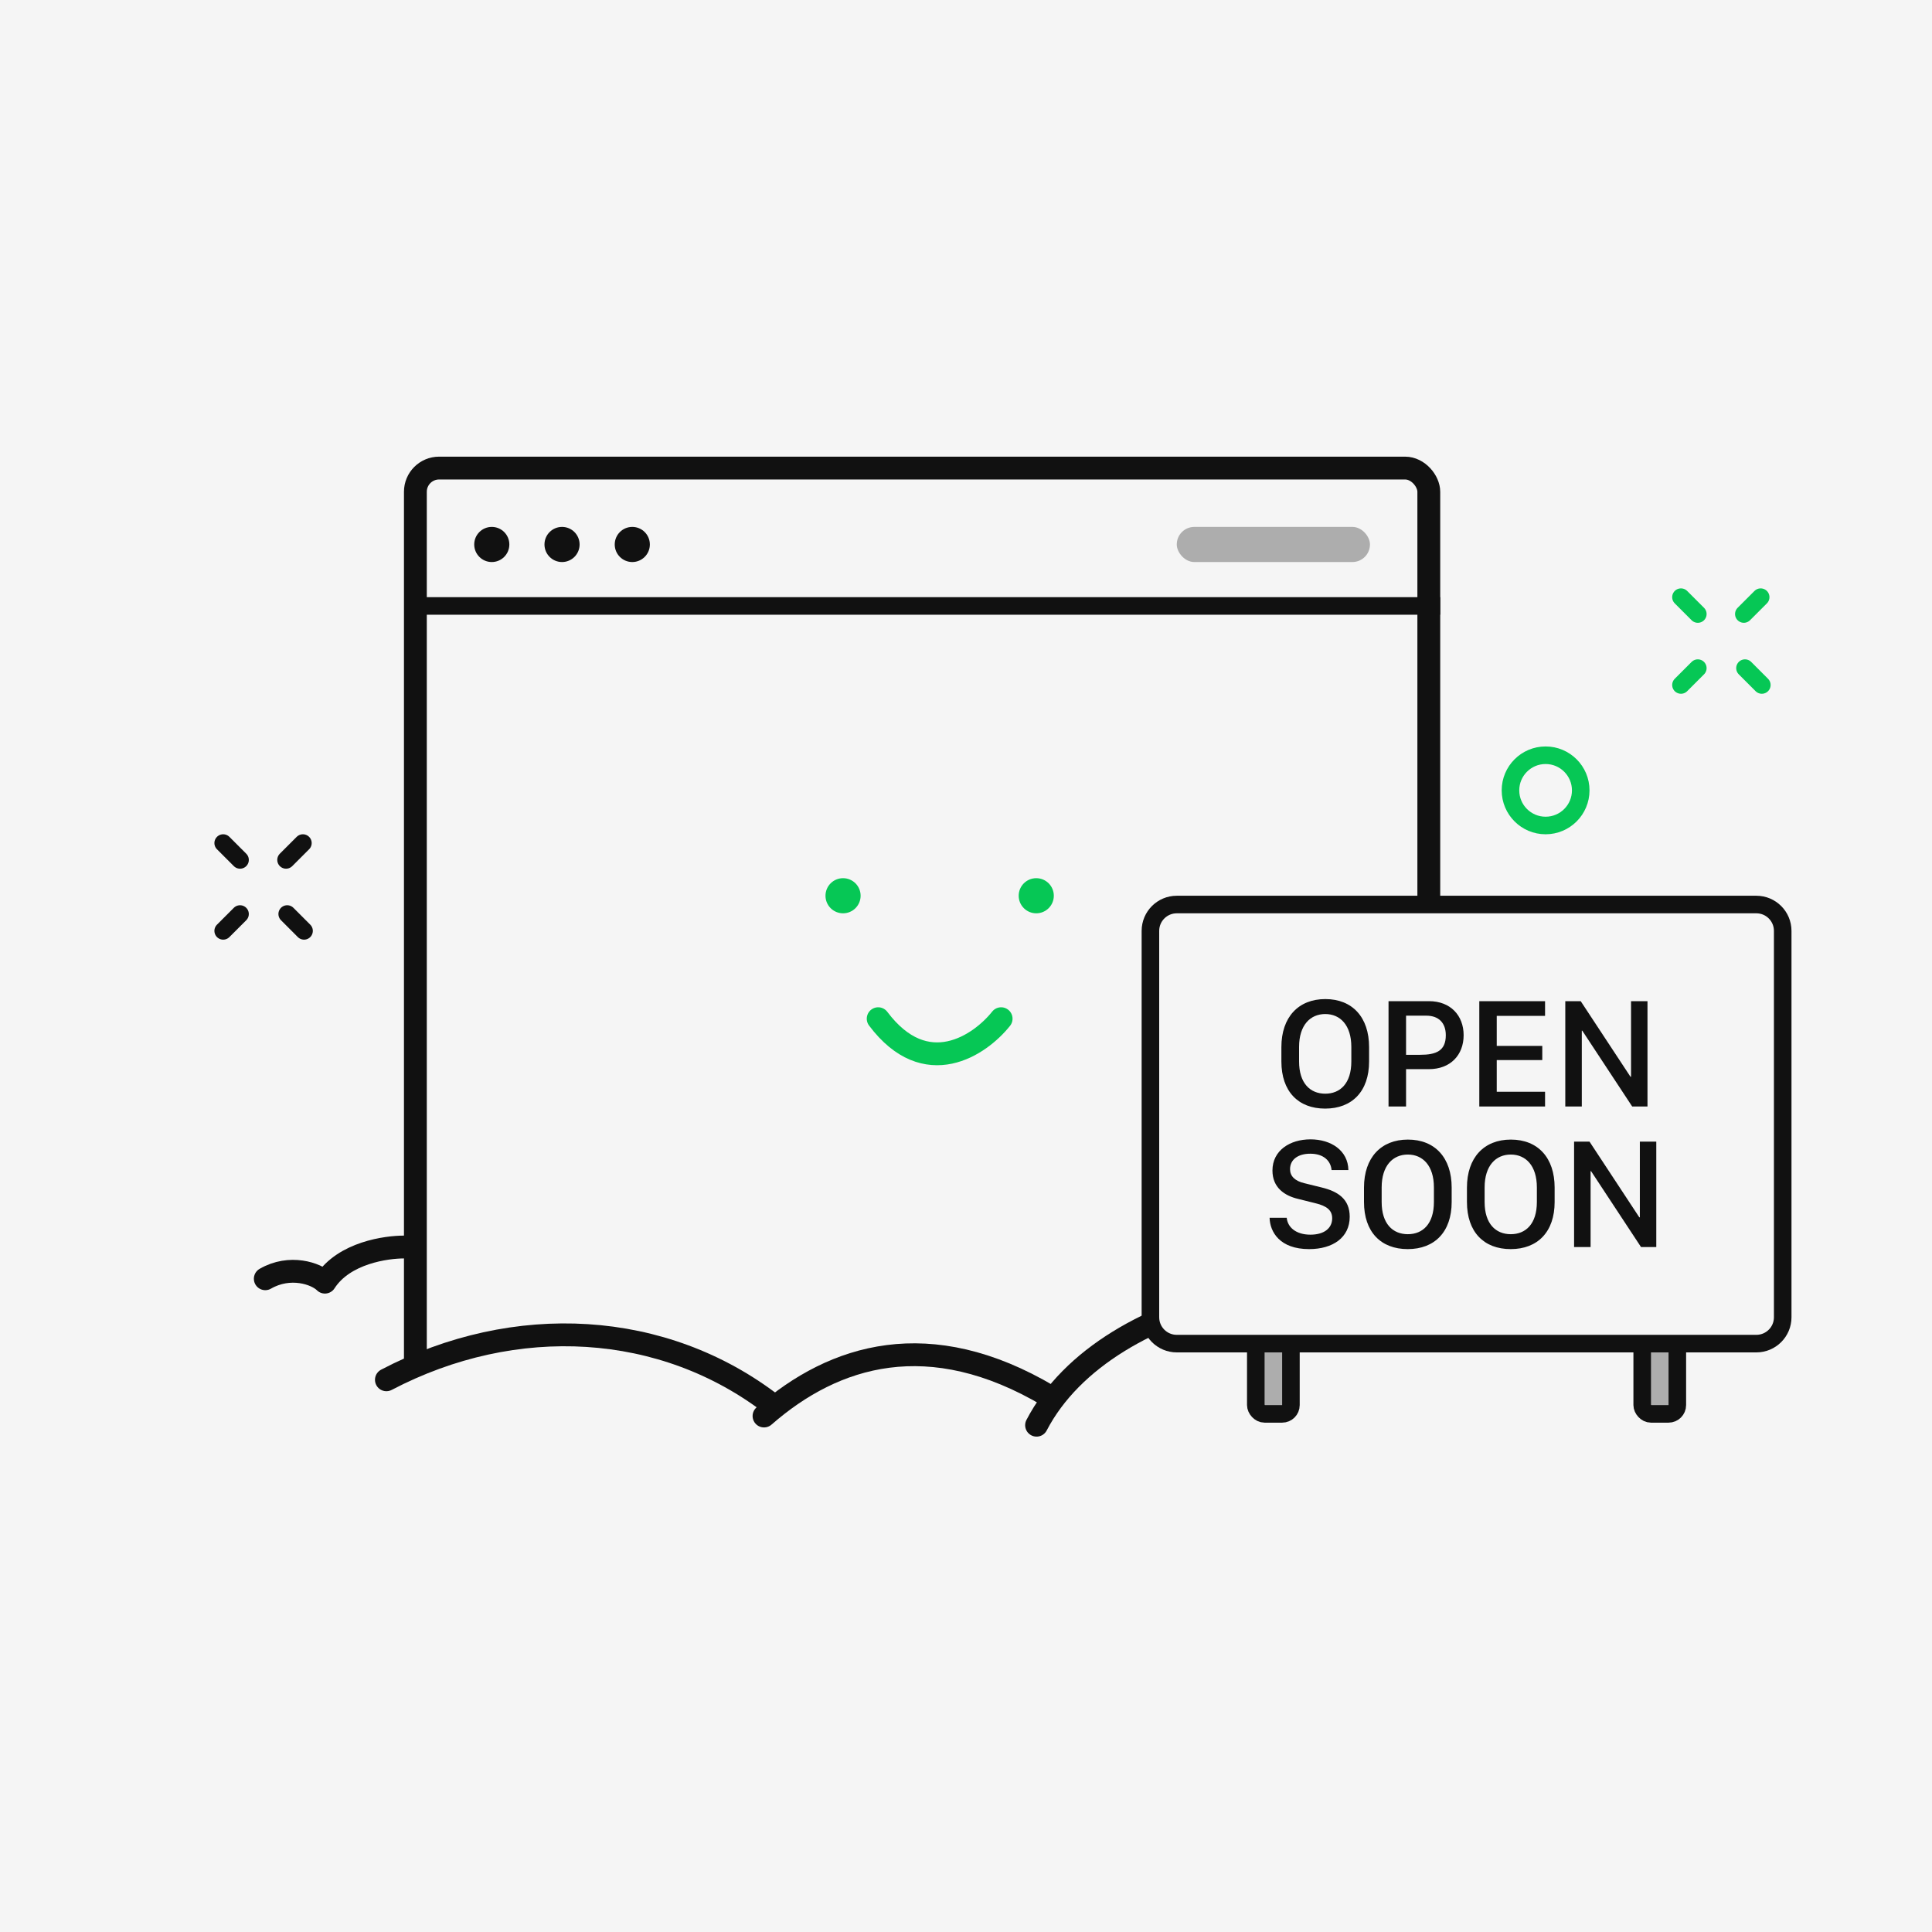 <!--
  - Copyright (c) 2025 LY Corporation. All rights reserved.
  - LY Corporation PROPRIETARY/CONFIDENTIAL. Use is subject to license terms.
  -->

<svg width="110" height="110" viewBox="0 0 110 110" fill="none" xmlns="http://www.w3.org/2000/svg">
<rect x="0" y="0" width="110" height="110" fill="#808080" stroke="none"/>
<g clip-path="url(#clip0)">
<rect width="110" height="110" fill="#F5F5F5"/>
<circle cx="86" cy="37" r="2" stroke="#06C755" stroke-linecap="round"/>
<line x1="12.707" y1="48" x2="13.667" y2="48.96" stroke="#111111" stroke-linecap="round"/>
<line x1="0.5" y1="-0.5" x2="1.857" y2="-0.5" transform="matrix(-0.707 0.707 0.707 0.707 17.953 48)" stroke="#111111" stroke-linecap="round"/>
<line x1="17.311" y1="53" x2="16.352" y2="52.04" stroke="#111111" stroke-linecap="round"/>
<line x1="0.5" y1="-0.5" x2="1.857" y2="-0.5" transform="matrix(0.707 -0.707 -0.707 -0.707 12 53)" stroke="#111111" stroke-linecap="round"/>
<line x1="6.707" y1="64" x2="7.667" y2="64.96" stroke="#06C755" stroke-linecap="round"/>
<line x1="0.5" y1="-0.5" x2="1.857" y2="-0.5" transform="matrix(-0.707 0.707 0.707 0.707 11.953 64)" stroke="#06C755" stroke-linecap="round"/>
<line x1="11.311" y1="69" x2="10.352" y2="68.04" stroke="#06C755" stroke-linecap="round"/>
<line x1="0.5" y1="-0.5" x2="1.857" y2="-0.5" transform="matrix(0.707 -0.707 -0.707 -0.707 6 69)" stroke="#06C755" stroke-linecap="round"/>
<line x1="42.919" y1="50" x2="47" y2="54.081" stroke="#06C755" stroke-width="1.3" stroke-linecap="round"/>
<line x1="0.65" y1="-0.65" x2="6.421" y2="-0.65" transform="matrix(-0.707 0.707 0.707 0.707 48 50)" stroke="#06C755" stroke-width="1.3" stroke-linecap="round"/>
<line x1="57.919" y1="50" x2="62" y2="54.081" stroke="#06C755" stroke-width="1.3" stroke-linecap="round"/>
<line x1="0.65" y1="-0.65" x2="6.421" y2="-0.65" transform="matrix(-0.707 0.707 0.707 0.707 63 50)" stroke="#06C755" stroke-width="1.3" stroke-linecap="round"/>
<path d="M44 62.5C47 60.833 54.7 58.5 61.5 62.5" stroke="#06C755" stroke-width="1.3" stroke-linecap="round"/>
<path d="M19 81.5C24.667 79.333 38.1 77.1 46.5 85.5" stroke="#111111" stroke-width="1.3" stroke-linecap="round"/>
</g>
<g clip-path="url(#clip1)">
<rect width="110" height="110" fill="#F5F5F5"/>
<line x1="12.707" y1="48" x2="13.667" y2="48.96" stroke="#111111" stroke-linecap="round"/>
<line x1="0.5" y1="-0.5" x2="1.857" y2="-0.5" transform="matrix(-0.707 0.707 0.707 0.707 17.953 48)" stroke="#111111" stroke-linecap="round"/>
<line x1="17.311" y1="53" x2="16.352" y2="52.04" stroke="#111111" stroke-linecap="round"/>
<line x1="0.5" y1="-0.5" x2="1.857" y2="-0.5" transform="matrix(0.707 -0.707 -0.707 -0.707 12 53)" stroke="#111111" stroke-linecap="round"/>
<path d="M92.5 70.5C92.5 70.5 89.5 67.59 86 70.447" stroke="#111111" stroke-width="1.3" stroke-linecap="round"/>
<rect x="57" y="85" width="28" height="8" fill="#F5F5F5"/>
<rect x="71" y="77" width="10" height="8" fill="#F5F5F5"/>
<rect x="48" y="84" width="10" height="8" fill="#F5F5F5"/>
<rect x="24" y="82" width="10" height="8" fill="#F5F5F5"/>
<path d="M23 71C22.025 71 19.587 71.311 18.5 73C18 72.5 16.5 72 15.104 72.807" stroke="#111111" stroke-width="1.3" stroke-linecap="round" stroke-linejoin="round"/>
<rect x="23.65" y="26.65" width="57.7" height="52.7" rx="1.35" stroke="#111111" stroke-width="1.3"/>
<rect x="23" y="78" width="64" height="8" fill="#F5F5F5"/>
<rect x="80" y="76" width="10" height="8" fill="#F5F5F5"/>
<line x1="24" y1="34.5" x2="82" y2="34.5" stroke="#111111"/>
<circle cx="28" cy="31" r="1" fill="#111111"/>
<circle cx="32" cy="31" r="1" fill="#111111"/>
<circle cx="36" cy="31" r="1" fill="#111111"/>
<rect x="67" y="30" width="11" height="2" rx="1" fill="#ADADAD"/>
<path d="M57 58C55.8 59.509 52.72 61.622 50 58" stroke="#06C755" stroke-width="1.3" stroke-linecap="round"/>
<circle cx="59" cy="51" r="1" fill="#06C755"/>
<circle cx="48" cy="51" r="1" fill="#06C755"/>
<rect x="71.5" y="69.5" width="2" height="11" rx="0.5" fill="#ADADAD" stroke="#111111"/>
<rect x="93.5" y="69.5" width="2" height="11" rx="0.5" fill="#ADADAD" stroke="#111111"/>
</g>
<path d="M59.018 81.145C63 73.5 77.13 70.846 87 75" stroke="#111111" stroke-width="1.3" stroke-linecap="round"/>
<path d="M22 78.56C29.333 74.72 37.795 75.2 44 80" stroke="#111111" stroke-width="1.3" stroke-linecap="round"/>
<path d="M43.5 80.622C47.5 77.122 52.919 75.451 59.716 79.485" stroke="#111111" stroke-width="1.3" stroke-linecap="round"/>
<path d="M65.5 53C65.5 52.172 66.172 51.5 67 51.5H100C100.828 51.5 101.5 52.172 101.5 53V75C101.5 75.828 100.828 76.5 100 76.5H67C66.172 76.5 65.5 75.828 65.5 75V53Z" fill="#F5F5F5" stroke="#111111"/>
<path d="M77.95 60.438V59.616C77.95 57.916 76.996 56.883 75.458 56.883C73.929 56.883 72.957 57.911 72.957 59.616V60.438C72.957 62.134 73.911 63.119 75.449 63.119C76.983 63.119 77.95 62.134 77.95 60.438ZM76.939 59.607V60.438C76.939 61.682 76.306 62.27 75.454 62.27C74.601 62.27 73.964 61.682 73.964 60.438V59.607C73.964 58.368 74.601 57.735 75.454 57.735C76.306 57.735 76.939 58.368 76.939 59.607ZM81.36 57.002H79.057V63H80.055V60.873H81.356C82.577 60.873 83.333 60.073 83.333 58.94C83.333 57.819 82.586 57.002 81.36 57.002ZM82.318 58.94C82.318 59.831 81.773 60.056 80.855 60.056H80.055V57.828H81.21C81.905 57.828 82.318 58.232 82.318 58.94ZM87.969 62.161H85.218V60.355H87.811V59.55H85.218V57.841H87.969V57.002H84.225V63H87.969V62.161ZM90.061 63V58.68H90.087L92.931 63H93.801V57.002H92.865V61.308H92.834L89.999 57.002H89.121V63H90.061ZM72.285 69.335C72.307 70.143 72.865 71.119 74.535 71.119C75.893 71.119 76.847 70.455 76.847 69.277C76.847 68.258 76.161 67.832 75.26 67.612L74.28 67.37C73.722 67.243 73.45 66.961 73.45 66.57C73.45 66.012 73.915 65.687 74.601 65.687C75.379 65.687 75.77 66.109 75.814 66.619H76.772C76.75 65.498 75.779 64.87 74.614 64.87C73.45 64.87 72.448 65.498 72.448 66.645C72.448 67.621 73.142 68.082 73.915 68.262L74.9 68.508C75.541 68.662 75.849 68.908 75.849 69.365C75.849 69.932 75.388 70.297 74.61 70.297C73.762 70.297 73.305 69.853 73.261 69.335H72.285ZM82.652 68.438V67.616C82.652 65.915 81.698 64.883 80.16 64.883C78.631 64.883 77.66 65.911 77.66 67.616V68.438C77.66 70.134 78.613 71.119 80.151 71.119C81.685 71.119 82.652 70.134 82.652 68.438ZM81.641 67.607V68.438C81.641 69.682 81.008 70.27 80.156 70.27C79.303 70.27 78.666 69.682 78.666 68.438V67.607C78.666 66.368 79.303 65.735 80.156 65.735C81.008 65.735 81.641 66.368 81.641 67.607ZM88.514 68.438V67.616C88.514 65.915 87.561 64.883 86.022 64.883C84.493 64.883 83.522 65.911 83.522 67.616V68.438C83.522 70.134 84.476 71.119 86.014 71.119C87.547 71.119 88.514 70.134 88.514 68.438ZM87.503 67.607V68.438C87.503 69.682 86.871 70.27 86.018 70.27C85.165 70.27 84.528 69.682 84.528 68.438V67.607C84.528 66.368 85.165 65.735 86.018 65.735C86.871 65.735 87.503 66.368 87.503 67.607ZM90.562 71V66.68H90.588L93.432 71H94.302V65.001H93.366V69.308H93.335L90.501 65.001H89.622V71H90.562Z" fill="#111111"/>
<line x1="95.707" y1="34" x2="96.667" y2="34.96" stroke="#06C755" stroke-linecap="round"/>
<line x1="0.5" y1="-0.5" x2="1.857" y2="-0.5" transform="matrix(-0.707 0.707 0.707 0.707 100.953 34)" stroke="#06C755" stroke-linecap="round"/>
<line x1="100.311" y1="39" x2="99.352" y2="38.04" stroke="#06C755" stroke-linecap="round"/>
<line x1="0.5" y1="-0.5" x2="1.857" y2="-0.5" transform="matrix(0.707 -0.707 -0.707 -0.707 95 39)" stroke="#06C755" stroke-linecap="round"/>
<circle cx="88" cy="45" r="2" stroke="#06C755" stroke-linecap="round"/>
<defs>
<clipPath id="clip0">
<rect width="110" height="110" fill="white"/>
</clipPath>
<clipPath id="clip1">
<rect width="110" height="110" fill="white"/>
</clipPath>
</defs>
</svg>
